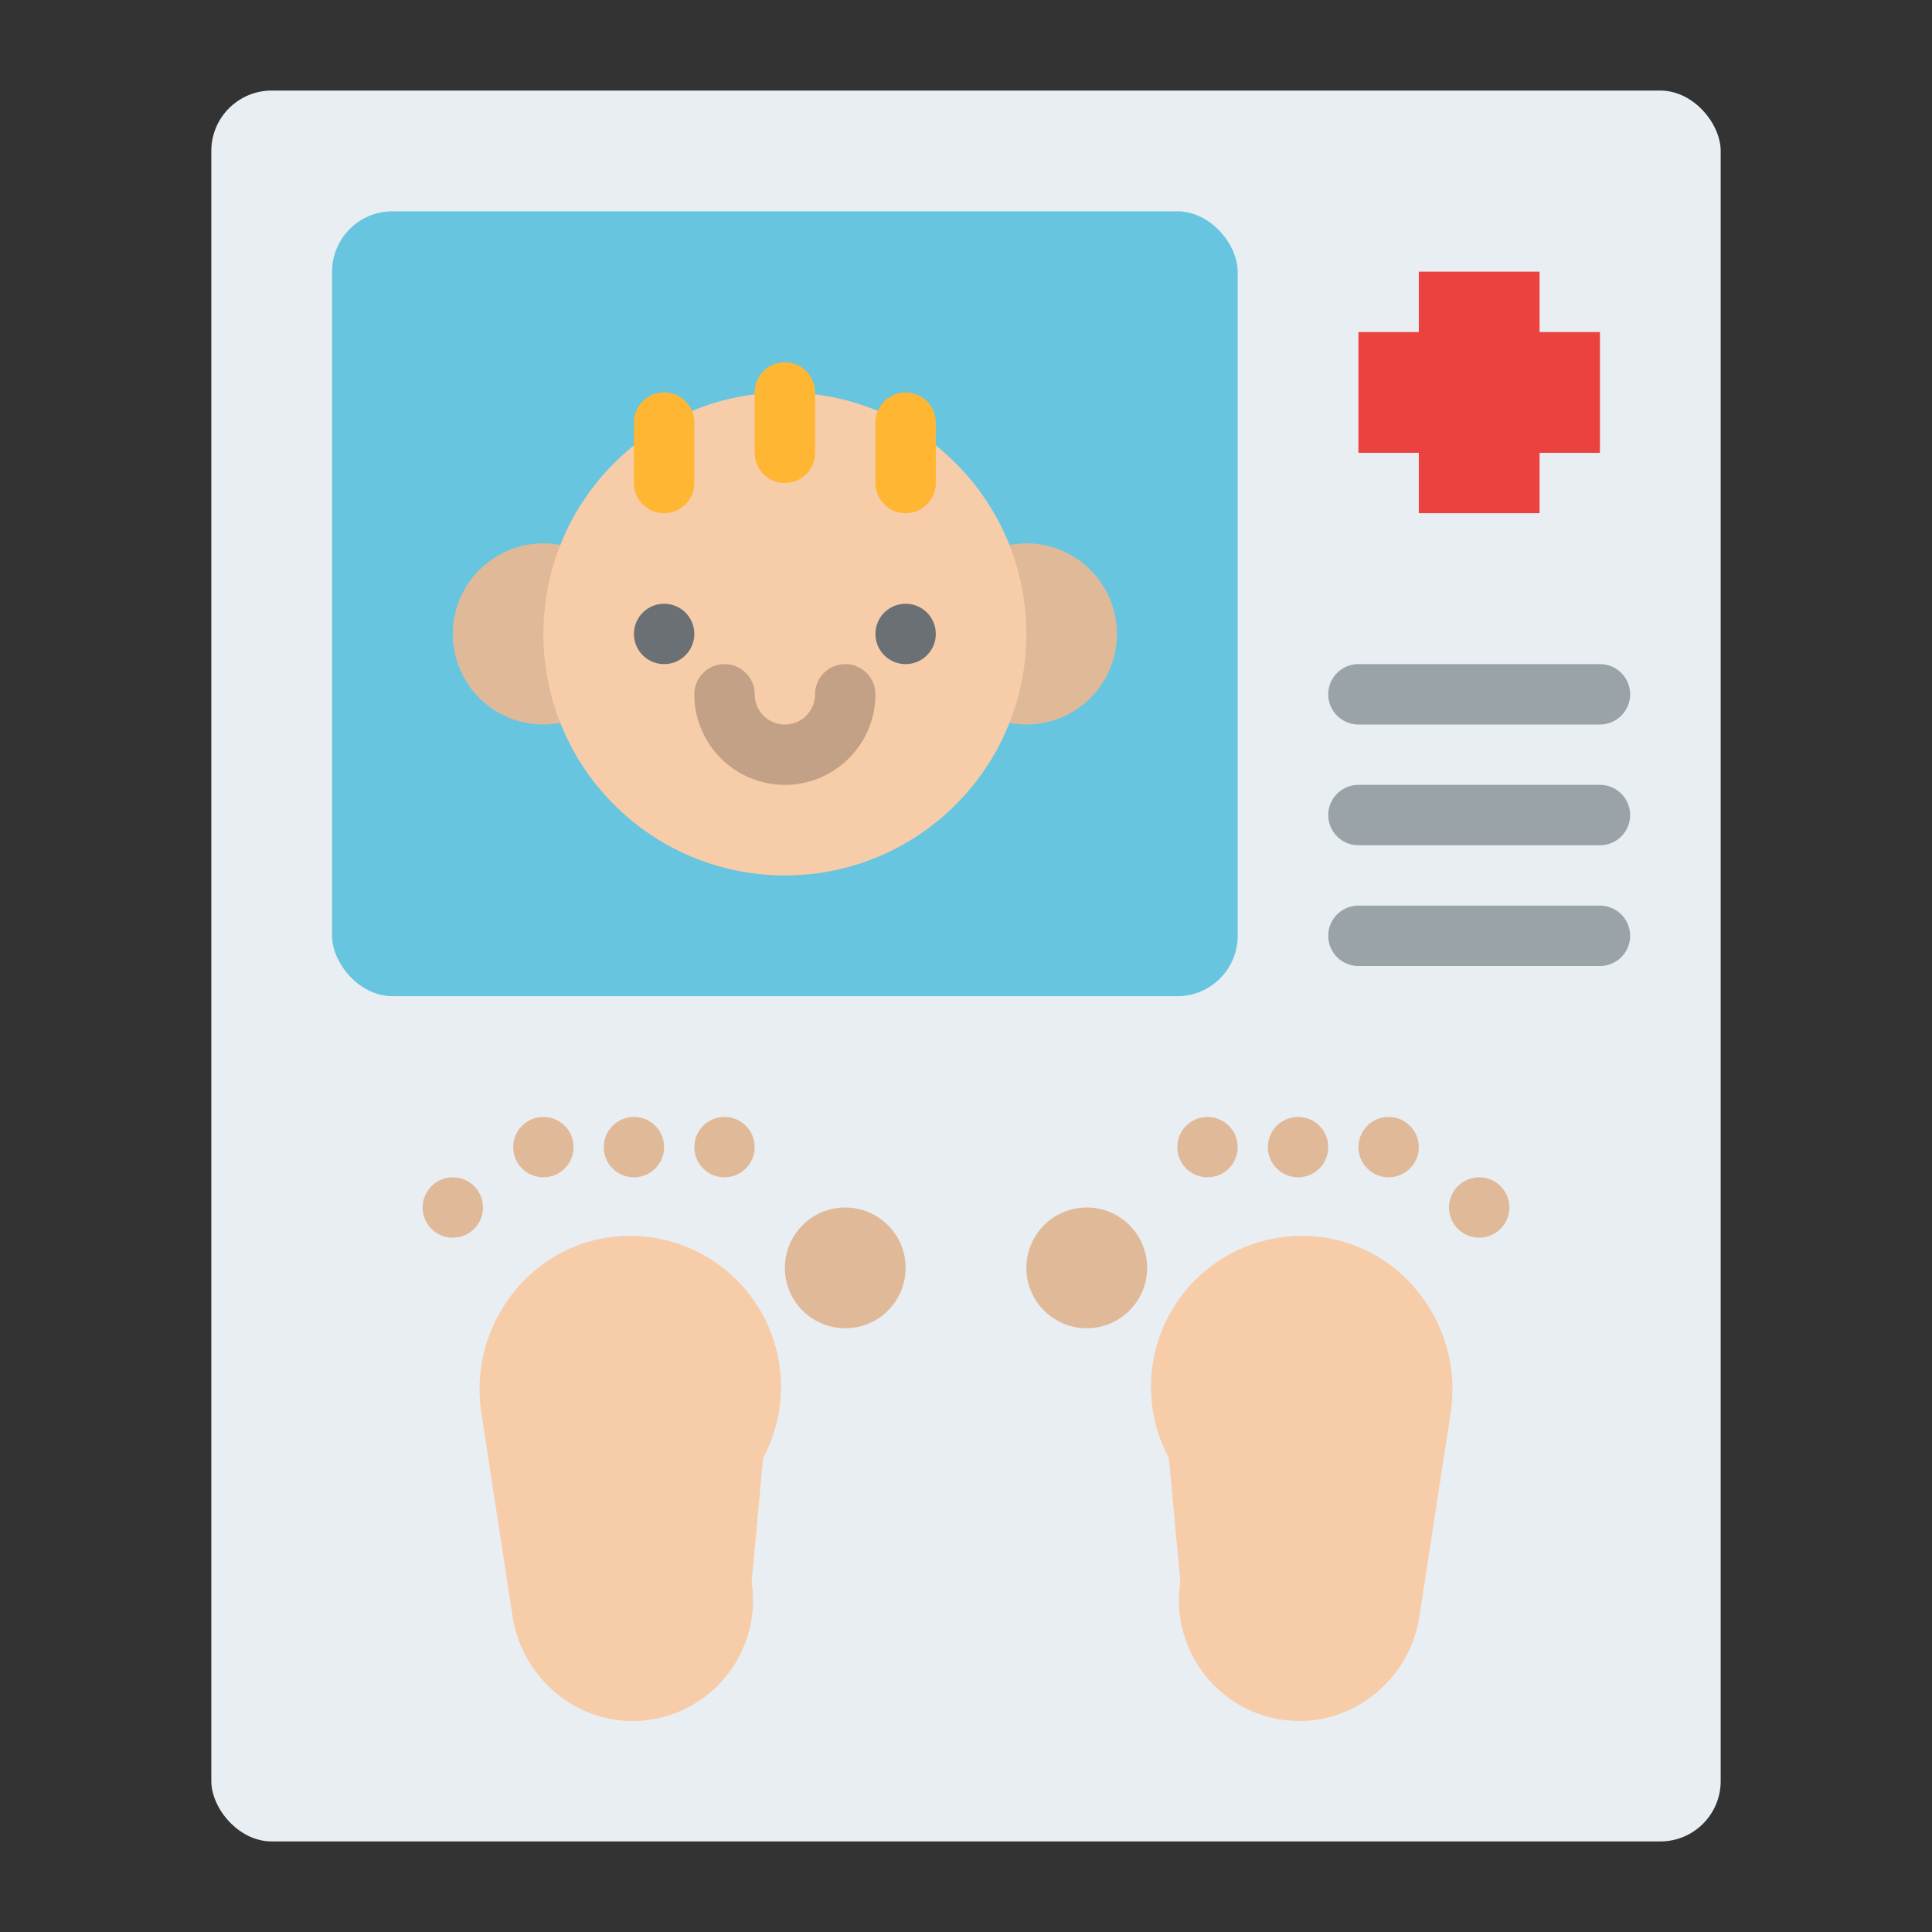 <?xml version="1.0" encoding="UTF-8"?> <svg xmlns="http://www.w3.org/2000/svg" id="Flat" height="512" viewBox="0 0 512 512" width="512"><rect x="0" y="0" width="512" height="512" fill="#333333" stroke="none"/> <rect fill="#e9eef2" height="464" rx="16" width="400" x="56" y="24"></rect> <rect fill="#67c5e0" height="208" rx="16" width="240" x="88" y="56"></rect> <circle cx="224" cy="336" fill="#e0b999" r="16"></circle> <path d="m202.241 386.388a40 40 0 0 0 -40.567-58.517c-22.228 2.979-37.521 24.328-34.12 46.5l8.272 53.911c2.645 17.232 18.388 29.728 35.686 27.562a32 32 0 0 0 27.675-36.609z" fill="#f7cca9"></path> <g fill="#e0b999"> <circle cx="192" cy="304" r="8"></circle> <circle cx="168" cy="304" r="8"></circle> <circle cx="144" cy="304" r="8"></circle> <circle cx="120" cy="320" r="8"></circle> <circle cx="288" cy="336" r="16"></circle> </g> <path d="m312.813 419.231a32 32 0 0 0 27.675 36.609c17.3 2.166 33.041-10.33 35.685-27.562l8.273-53.911c3.4-22.168-11.892-43.517-34.12-46.5a40 40 0 0 0 -40.568 58.517z" fill="#f7cca9"></path> <g fill="#e0b999"> <circle cx="320" cy="304" r="8"></circle> <circle cx="344" cy="304" r="8"></circle> <circle cx="368" cy="304" r="8"></circle> <circle cx="392" cy="320" r="8"></circle> </g> <path d="m424 192h-64a8 8 0 0 1 0-16h64a8 8 0 0 1 0 16z" fill="#9aa3a8"></path> <path d="m424 224h-64a8 8 0 0 1 0-16h64a8 8 0 0 1 0 16z" fill="#9aa3a8"></path> <path d="m424 256h-64a8 8 0 0 1 0-16h64a8 8 0 0 1 0 16z" fill="#9aa3a8"></path> <path d="m376 120h-16v-32h16v-16h32v16h16v32h-16v16h-32z" fill="#eb423f"></path> <circle cx="144" cy="168" fill="#e0b999" r="24"></circle> <circle cx="272" cy="168" fill="#e0b999" r="24"></circle> <circle cx="208" cy="168" fill="#f7cca9" r="64"></circle> <path d="m208 208a24.027 24.027 0 0 1 -24-24 8 8 0 0 1 16 0 8 8 0 0 0 16 0 8 8 0 0 1 16 0 24.027 24.027 0 0 1 -24 24z" fill="#c2a186"></path> <path d="m176 136a8 8 0 0 1 -8-8v-16a8 8 0 0 1 16 0v16a8 8 0 0 1 -8 8z" fill="#ffb632"></path> <path d="m240 136a8 8 0 0 1 -8-8v-16a8 8 0 0 1 16 0v16a8 8 0 0 1 -8 8z" fill="#ffb632"></path> <path d="m208 128a8 8 0 0 1 -8-8v-16a8 8 0 0 1 16 0v16a8 8 0 0 1 -8 8z" fill="#ffb632"></path> <circle cx="176" cy="168" fill="#6a7073" r="8"></circle> <circle cx="240" cy="168" fill="#6a7073" r="8"></circle> </svg> 